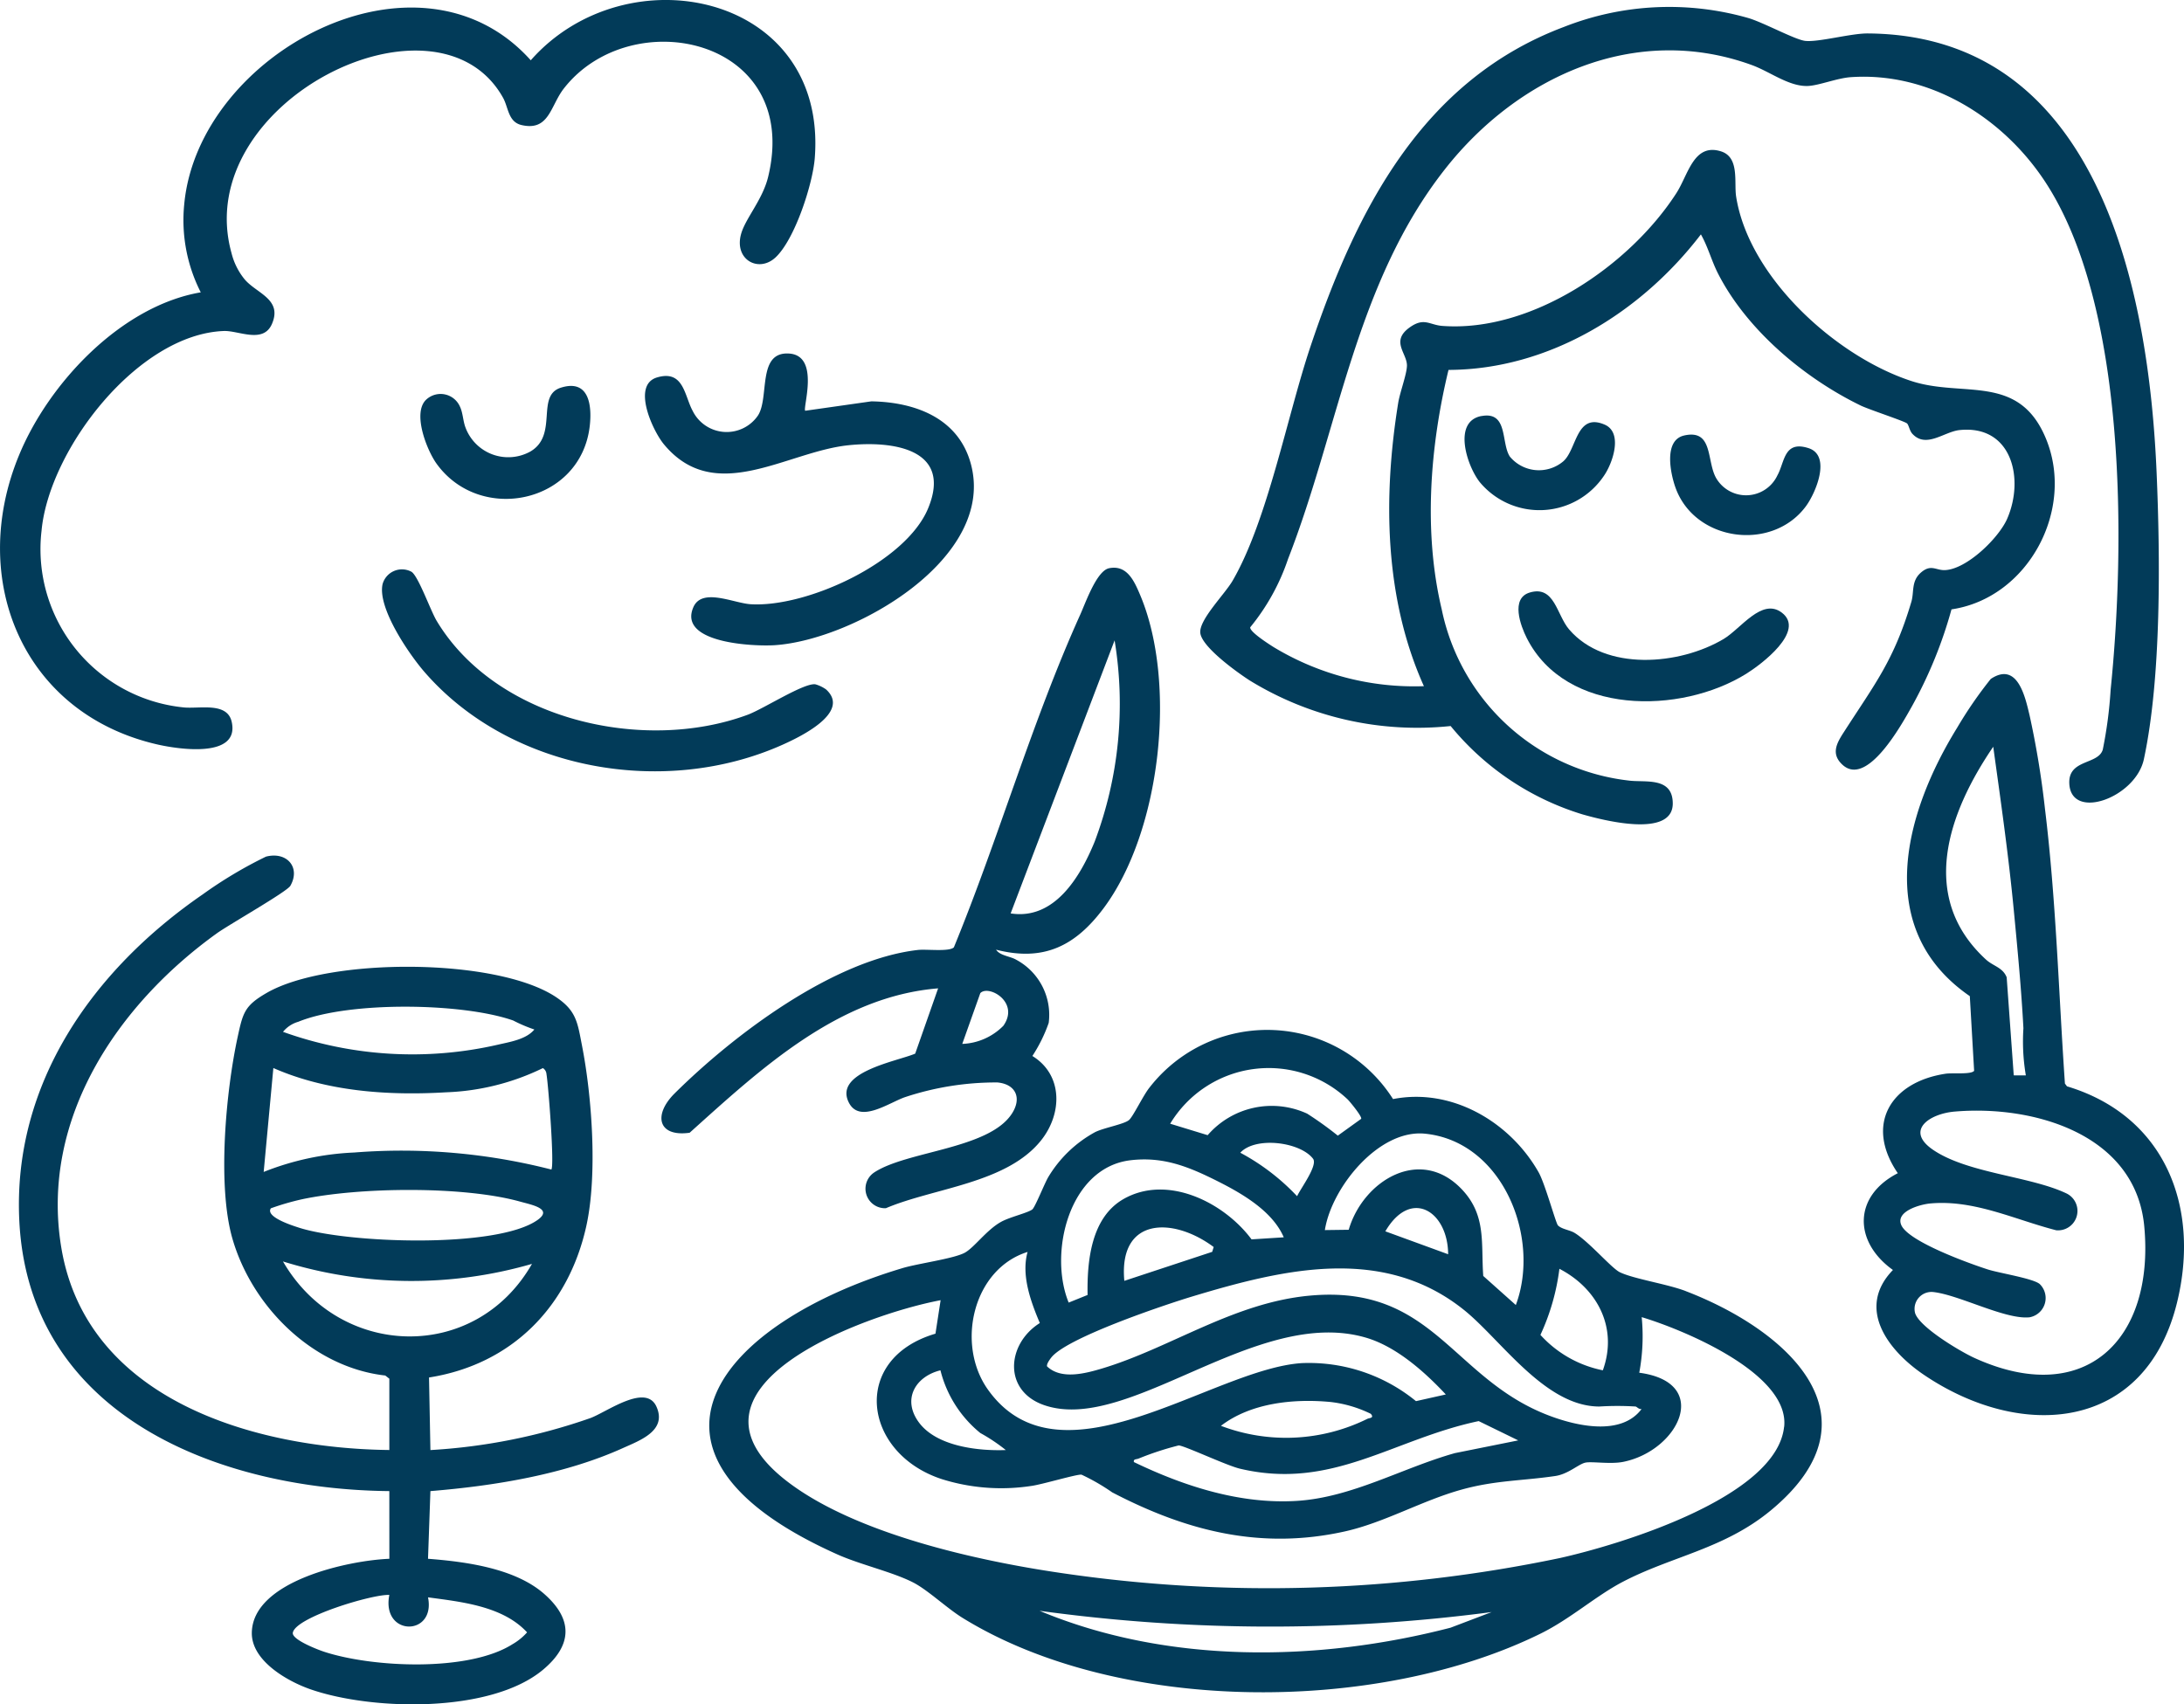 <svg viewBox="0 0 171.487 133.855" height="133.855" width="171.487" xmlns:xlink="http://www.w3.org/1999/xlink" xmlns="http://www.w3.org/2000/svg" data-name="Group 209" id="Group_209">
  <defs>
    <clipPath id="clip-path">
      <rect fill="#023b59" height="133.855" width="171.487" data-name="Rectangle 102" id="Rectangle_102"></rect>
    </clipPath>
  </defs>
  <g clip-path="url(#clip-path)" data-name="Group 208" id="Group_208">
    <path fill="#023b59" transform="translate(-402.216 -2.344)" d="M514.025,56.244C510.912,49.327,510.809,41.4,512,34c.137-.852.671-2.238.689-2.93.025-.974-1.311-1.915.207-3.006,1.143-.821,1.553-.2,2.575-.123,7.014.521,14.713-4.746,18.377-10.434.933-1.449,1.357-3.948,3.5-3.275,1.475.464,1.013,2.431,1.189,3.555,1,6.357,7.866,12.575,13.79,14.492,4.046,1.309,8.387-.623,10.52,4.475,2.341,5.6-1.383,12.563-7.4,13.449a34.635,34.635,0,0,1-3.109,7.616c-.8,1.42-3.518,6.379-5.456,4.583-.91-.844-.463-1.669.1-2.539,2.473-3.847,3.939-5.634,5.313-10.252.23-.775-.026-1.615.744-2.292.8-.7,1.178-.17,1.89-.2,1.714-.064,4.231-2.521,4.89-4.034,1.37-3.144.369-7.391-3.739-6.964-1.214.126-2.622,1.467-3.707.291-.225-.244-.283-.7-.42-.814-.229-.188-2.979-1.088-3.628-1.4-4.44-2.154-8.974-5.961-11.23-10.409-.5-.994-.776-2.071-1.325-3.037-4.688,6.128-11.91,10.619-19.818,10.644-1.454,6.007-1.982,12.743-.531,18.813a16.963,16.963,0,0,0,14.657,13.435c1.291.178,3.477-.33,3.483,1.8.007,2.754-5.519,1.308-7.094.858a21.486,21.486,0,0,1-10.347-6.937,25.136,25.136,0,0,1-15.774-3.577c-.994-.639-3.736-2.607-3.881-3.718-.134-1.03,1.916-3.049,2.54-4.126,2.741-4.727,4.289-12.954,6.107-18.379,3.569-10.651,8.733-20.9,19.887-25.1a22.558,22.558,0,0,1,14.471-.711c1.179.337,3.669,1.7,4.48,1.8,1.043.122,3.581-.591,4.916-.583,18.207.118,22.074,20.258,22.685,34.465.284,6.609.386,16.094-1,22.54-.646,3.006-5.669,4.843-5.852,1.948-.125-1.983,2.266-1.493,2.626-2.706a33.83,33.83,0,0,0,.617-4.7c1.158-11.352,1.29-30.212-5.194-39.979-3.319-5-9.034-8.561-15.207-8.135-1.087.075-2.511.661-3.38.692-1.479.053-2.962-1.124-4.4-1.646-9.151-3.325-18.367.9-24.09,8.185-7.038,8.954-8.312,20.325-12.31,30.587a17,17,0,0,1-2.977,5.387c-.065.351,1.486,1.335,1.828,1.552a21.309,21.309,0,0,0,11.825,3.073" data-name="Path 80" id="Path_80"></path>
    <path fill="#023b59" transform="translate(-6.338 -286.815)" d="M36.908,403.923c-13.314-.127-28.247-5.858-29.05-21.155-.57-10.864,5.82-19.8,14.375-25.694a33.84,33.84,0,0,1,4.989-2.981c1.644-.424,2.737.849,1.914,2.292-.265.465-4.828,3.053-5.764,3.726-7.816,5.619-13.89,14.6-12.222,24.679,1.986,12,15.212,15.789,25.759,15.905v-5.6l-.32-.25c-5.681-.636-10.471-5.409-12.007-10.771-1.194-4.168-.508-11.58.429-15.872.407-1.866.542-2.414,2.281-3.414,4.838-2.781,18.024-2.778,22.7.333,1.617,1.076,1.694,2.016,2.049,3.835.784,4.02,1.211,10.113.347,14.092C51,389.421,46.536,393.977,40.025,395l.109,5.7a45.908,45.908,0,0,0,12.575-2.517c1.3-.492,4.336-2.741,5.17-.9.856,1.892-1.292,2.657-2.621,3.257-4.611,2.085-10.106,2.973-15.124,3.383l-.188,5.315c2.95.227,6.817.739,9.113,2.751s2.221,4.047-.1,5.977c-4.112,3.416-13.4,3.2-18.224,1.529-1.823-.631-4.656-2.24-4.624-4.447.06-4.076,7.607-5.683,10.8-5.81ZM48.3,367.671a11.648,11.648,0,0,1-1.666-.708c-4.029-1.408-12.926-1.516-16.874.1a2.389,2.389,0,0,0-1.2.791,30.033,30.033,0,0,0,16.858,1.012c.95-.223,2.235-.411,2.881-1.2m1.328,11.006c.259-.272-.227-6.6-.38-7.5a.6.6,0,0,0-.282-.471,18.822,18.822,0,0,1-7.586,1.9c-4.556.273-9.382-.059-13.577-1.906l-.76,8.162a21.582,21.582,0,0,1,7.108-1.526,47.348,47.348,0,0,1,15.477,1.336m-22.017,3.04c-.474.69,1.742,1.376,2.179,1.519,3.749,1.224,15.554,1.678,18.762-.6,1.237-.88-.485-1.189-1.351-1.433-4.432-1.244-12.649-1.149-17.162-.187a20.155,20.155,0,0,0-2.429.706m20.5,4.365a33.986,33.986,0,0,1-19.551-.19c4.425,7.639,15.088,7.994,19.551.19m-11.2,26c-1.309-.07-7.362,1.743-7.578,2.967-.1.543,1.966,1.335,2.452,1.494,3.8,1.248,11.332,1.6,14.791-.587a4.59,4.59,0,0,0,1.15-.934c-1.9-2.062-5.135-2.393-7.778-2.75.622,3.084-3.678,3.092-3.038-.191" data-name="Path 81" id="Path_81"></path>
    <path fill="#023b59" transform="translate(-624.631 -225.975)" d="M779.3,304.21c-7.64-5.259-5.135-14.376-.988-21.091a32.571,32.571,0,0,1,2.632-3.82c2.109-1.412,2.712,1.445,3.048,2.853a70.142,70.142,0,0,1,1.208,7.334c.876,7.155,1.073,14.4,1.568,21.589l.162.218c7.7,2.317,10.485,9.469,8.64,16.986-2.485,10.123-12.2,10.877-19.894,5.658-2.8-1.9-5.322-5.212-2.412-8.221-3.1-2.216-3.127-5.8.382-7.6-2.618-3.827-.554-7.168,3.755-7.813.544-.082,2.02.076,2.238-.23Zm4.4,6.225a15.883,15.883,0,0,1-.191-3.7c-.162-3.079-.464-6.229-.758-9.3-.409-4.281-1.022-8.559-1.612-12.812-3.519,5.164-5.916,11.8-.576,16.708.577.53,1.323.617,1.632,1.4l.555,7.7Zm1.085,16.382a1.535,1.535,0,0,1-.794,2.615c-1.89.2-5.5-1.747-7.541-1.981a1.329,1.329,0,0,0-1.449,1.641c.33,1.109,3.55,3.024,4.646,3.525,8.674,3.963,14.173-1.391,13.352-10.314-.667-7.252-8.685-9.562-14.9-9.026-1.953.168-3.928,1.479-1.67,3.012,2.71,1.839,7.621,2.063,10.448,3.409a1.526,1.526,0,0,1-.792,2.9c-3.253-.833-6.436-2.419-9.885-2.106-.808.073-2.764.621-2.276,1.709.584,1.3,5.359,3.014,6.789,3.474.884.285,3.55.7,4.076,1.146" data-name="Path 82" id="Path_82"></path>
    <path fill="#023b59" transform="translate(0 0)" d="M60.874,20.236c-1.315,1.2-3.231.163-2.69-1.838.335-1.239,1.694-2.7,2.131-4.511C62.948,2.982,49.57.148,44.27,6.954c-1.061,1.363-1.146,3.366-3.314,2.868-1.062-.244-1.027-1.376-1.458-2.147-5.18-9.269-24.611.383-21.318,12.207a5.253,5.253,0,0,0,1.007,2.03c.931,1.134,3,1.564,2.173,3.513-.677,1.6-2.613.527-3.784.571-6.765.253-13.724,9.315-14.314,15.686A12.492,12.492,0,0,0,14.394,55.556c1.234.138,3.448-.459,3.8,1.139.64,2.89-4.2,2.142-5.778,1.787C1.809,56.087-2.558,45.541,1.5,35.739,3.842,30.062,9.532,24.026,15.764,22.96a12.486,12.486,0,0,1-1.3-6.9C15.556,4.162,32.868-5.1,41.675,4.735c7.518-8.538,23.318-5.268,22.3,7.688-.161,2.046-1.578,6.418-3.1,7.813" data-name="Path 83" id="Path_83"></path>
    <path fill="#023b59" transform="translate(-221.663 -190.339)" d="M299.878,264.931c.31.47,1.112.506,1.583.787a4.909,4.909,0,0,1,2.546,4.956,11.954,11.954,0,0,1-1.282,2.6c2.412,1.481,2.365,4.54.666,6.649-2.717,3.373-8.4,3.706-12.169,5.306a1.533,1.533,0,0,1-.905-2.816c2.571-1.683,8.958-1.823,10.785-4.589.808-1.223.346-2.33-1.118-2.472a22.7,22.7,0,0,0-7.231,1.145c-1.24.412-3.563,2.117-4.429.455-1.258-2.414,3.784-3.259,5.2-3.863l1.8-5.127c-7.851.639-13.945,6.339-19.51,11.34-2.491.35-2.877-1.4-1.181-3.087,4.653-4.616,12.46-10.509,19.1-11.268.684-.078,2.47.158,2.829-.208,3.514-8.551,6.128-17.727,9.926-26.139.419-.929,1.287-3.438,2.262-3.634,1.4-.283,1.969,1,2.419,2.058,2.939,6.9,1.655,18.623-2.86,24.656-2.214,2.958-4.7,4.2-8.429,3.245m1.139-2.85c3.458.545,5.485-2.912,6.6-5.643a30.669,30.669,0,0,0,1.562-15.8Zm-3.8,10.25a4.79,4.79,0,0,0,3.226-1.422c1.312-1.856-1.152-3.251-1.808-2.567Z" data-name="Path 84" id="Path_84"></path>
    <path fill="#023b59" transform="translate(-216.135 -118.495)" d="M279.354,150.756l5.2-.74c3.414.055,6.835,1.3,7.811,4.908,2.013,7.438-9.184,13.824-15.385,14.242-1.639.11-7.643-.149-6.4-2.987.679-1.554,3.164-.31,4.5-.229,4.407.268,12.183-3.3,13.932-7.534,1.941-4.7-2.832-5.314-6.279-4.95-4.848.512-10.446,4.767-14.462-.069-.892-1.074-2.548-4.662-.547-5.258,2.1-.625,2.149,1.439,2.8,2.627a2.976,2.976,0,0,0,5.126.361c.918-1.411-.086-5.037,2.451-4.865,2.439.166,1.047,4.275,1.26,4.494" data-name="Path 85" id="Path_85"></path>
    <path fill="#023b59" transform="translate(-128.024 -190.937)" d="M192.891,245.088c1.992,1.821-2.151,3.77-3.419,4.338-9.275,4.154-21.4,2.042-28.128-5.725-1.212-1.4-3.7-5.031-3.279-6.891a1.578,1.578,0,0,1,2.235-.985c.53.239,1.525,3.064,2.011,3.872,4.669,7.778,16.233,10.411,24.426,7.373,1.228-.455,4.426-2.524,5.311-2.389a2.738,2.738,0,0,1,.843.406" data-name="Path 86" id="Path_86"></path>
    <path fill="#023b59" transform="translate(-508.891 -198.239)" d="M629,244.776c1.962-.588,2.113,1.754,3.1,2.9,2.845,3.313,8.673,2.806,12.129.748,1.356-.808,3-3.26,4.569-2.071,1.9,1.444-1.631,4.081-2.788,4.8-5.166,3.219-14.17,3.277-17.239-2.807-.481-.953-1.291-3.115.233-3.571" data-name="Path 87" id="Path_87"></path>
    <path fill="#023b59" transform="translate(-140.888 -129.369)" d="M174.366,160.743a1.659,1.659,0,0,1,2.638.563c.236.491.237,1.132.438,1.649a3.582,3.582,0,0,0,5.092,1.874c2.214-1.3.4-4.38,2.392-5.012,2.218-.7,2.457,1.4,2.267,3.027-.709,6.051-8.584,7.7-12.02,2.95-.768-1.061-1.94-4.018-.807-5.051" data-name="Path 88" id="Path_88"></path>
    <path fill="#023b59" transform="translate(-559.756 -145.691)" d="M692.014,179.889c2.334-.51,1.7,2.133,2.55,3.443a2.718,2.718,0,0,0,4.754-.309c.582-1.044.5-2.755,2.437-2.138,1.818.579.575,3.517-.2,4.566-2.651,3.59-8.762,2.783-10.257-1.511-.4-1.151-.908-3.7.714-4.05" data-name="Path 89" id="Path_89"></path>
    <path fill="#023b59" transform="translate(-490.847 -139.295)" d="M607.166,171.973c2.119-.4,1.526,2.111,2.236,3.184a2.965,2.965,0,0,0,4.172.388c1.094-.913,1.008-3.876,3.272-2.9,1.463.634.621,3.045-.06,4.02a6.094,6.094,0,0,1-9.759.482c-1.007-1.289-2.127-4.747.139-5.179" data-name="Path 90" id="Path_90"></path>
    <path fill="#023b59" transform="translate(-237.714 -345.277)" d="M370.075,446.675c-1.464-.561-4.055-.946-5.166-1.477-.655-.313-2.394-2.376-3.554-3.089-.384-.236-1-.285-1.309-.59-.172-.172-1.011-3.274-1.521-4.174-2.242-3.956-6.815-6.655-11.43-5.749a11.7,11.7,0,0,0-19.117-.912c-.483.59-1.3,2.3-1.616,2.56-.4.335-1.961.6-2.66.947a9.69,9.69,0,0,0-3.679,3.534c-.3.508-1.035,2.372-1.256,2.54-.366.276-1.753.589-2.445.972-1.152.637-2.122,2.043-2.877,2.438-.892.467-3.65.831-4.876,1.2-14.123,4.224-23.13,14.414-5.108,22.481,1.824.816,4.332,1.374,5.956,2.206,1.151.59,2.621,2,3.869,2.775,12.292,7.593,32.6,7.567,45.421,1.227,2.3-1.137,4.31-2.942,6.4-4.04,3.854-2.023,7.984-2.588,11.65-5.623,8.97-7.428,1.129-14.229-6.682-17.223m-9.919-1.753c2.988,1.545,4.616,4.645,3.412,7.973a9,9,0,0,1-4.9-2.781,17.5,17.5,0,0,0,1.49-5.192M349.6,434.314c6.1.607,9.118,8.162,7.136,13.457l-2.557-2.282c-.185-2.53.254-4.706-1.617-6.735-3.275-3.55-7.819-.764-8.947,3.106l-1.872.025c.514-3.326,4.221-7.934,7.857-7.571m1.822,9.469-4.931-1.8c2.006-3.43,4.913-1.576,4.931,1.8m-7.877-12.146c.169.167,1.154,1.361,1.044,1.514l-1.83,1.317a27.881,27.881,0,0,0-2.405-1.727,6.653,6.653,0,0,0-7.814,1.69l-2.944-.9a9.032,9.032,0,0,1,13.95-1.895m-3.985,7.588a17.35,17.35,0,0,0-4.46-3.415c1.2-1.3,4.7-.848,5.711.47.395.517-.96,2.315-1.251,2.946M326.483,436.4c2.549-.3,4.518.489,6.722,1.589,1.981.989,4.412,2.374,5.31,4.464l-2.53.161c-2.16-2.906-6.612-5.137-10.058-3.164-2.546,1.458-2.863,4.882-2.816,7.53l-1.485.6c-1.6-3.918.044-10.614,4.858-11.179m6.527,6.817-.115.376-6.9,2.278c-.465-5.019,3.828-5.036,7.02-2.654m-12.8,8.738c1.055-1.555,8.98-4.212,11.093-4.85,7.145-2.156,14.984-4.056,21.35,1.047,2.907,2.33,6.357,7.589,10.633,7.589a23.012,23.012,0,0,1,2.847,0c.1.015.272.247.474.192-1.6,2.143-5.1,1.343-7.262.522-7.652-2.9-9.068-10.324-18.813-9.421-5.984.555-10.921,4.11-16.3,5.723-1.344.4-3.2.886-4.31-.168-.043-.19.17-.468.282-.634m14.851,8.665c7.245,1.723,12.005-2.311,18.76-3.734l3.105,1.515-4.975,1c-4.108,1.153-8.055,3.474-12.384,3.75-4.452.284-8.874-1.146-12.819-3.047-.057-.26.2-.2.378-.279a23.512,23.512,0,0,1,3.136-1.028c.436.008,3.755,1.575,4.8,1.823m-1.48-3.363c2.344-1.8,5.7-2.148,8.612-1.871a9.676,9.676,0,0,1,3.155.928c.295.347-.112.314-.267.393a14.4,14.4,0,0,1-11.5.55M318.4,443.6c-.512,1.826.245,3.895.961,5.585-2.622,1.647-2.9,5.355.373,6.46,6.636,2.245,16.663-7.828,25.24-5.309,2.382.7,4.6,2.679,6.264,4.459l-2.341.525a13.285,13.285,0,0,0-8.95-2.988c-7.03.436-18.953,10.118-24.666,2.074-2.528-3.558-1.178-9.462,3.12-10.805m-3.7,14.229a13.881,13.881,0,0,1,1.988,1.331c-2.181.083-5.446-.289-6.832-2.182-1.327-1.811-.26-3.6,1.7-4.081a9.23,9.23,0,0,0,3.139,4.931m36.914,15.284c-10.421,2.7-22.237,2.864-32.27-1.328a132.889,132.889,0,0,0,35.5.1ZM377.8,457.335c-.588,5.568-13.035,9.292-17.6,10.306a111.634,111.634,0,0,1-39.205,1.171c-6.584-.963-16.013-3.064-21.365-7.107-9.831-7.428,5.979-13.193,11.941-14.313l-.405,2.629c-6.7,1.973-5.711,9.387.495,11.422a15.588,15.588,0,0,0,7.006.54c.818-.1,3.6-.938,3.966-.89a16.088,16.088,0,0,1,2.412,1.392c5.845,3.046,11.672,4.532,18.261,3.068,3.126-.695,6.089-2.442,9.225-3.3,2.617-.719,4.74-.675,7.3-1.053,1.032-.152,1.829-.939,2.371-1.052.513-.106,1.974.141,2.97-.06,4.351-.879,6.982-6.235,1.256-7a15.6,15.6,0,0,0,.192-4.365c3.254.977,11.629,4.423,11.186,8.615" data-name="Path 91" id="Path_91"></path>
  </g>
</svg>
